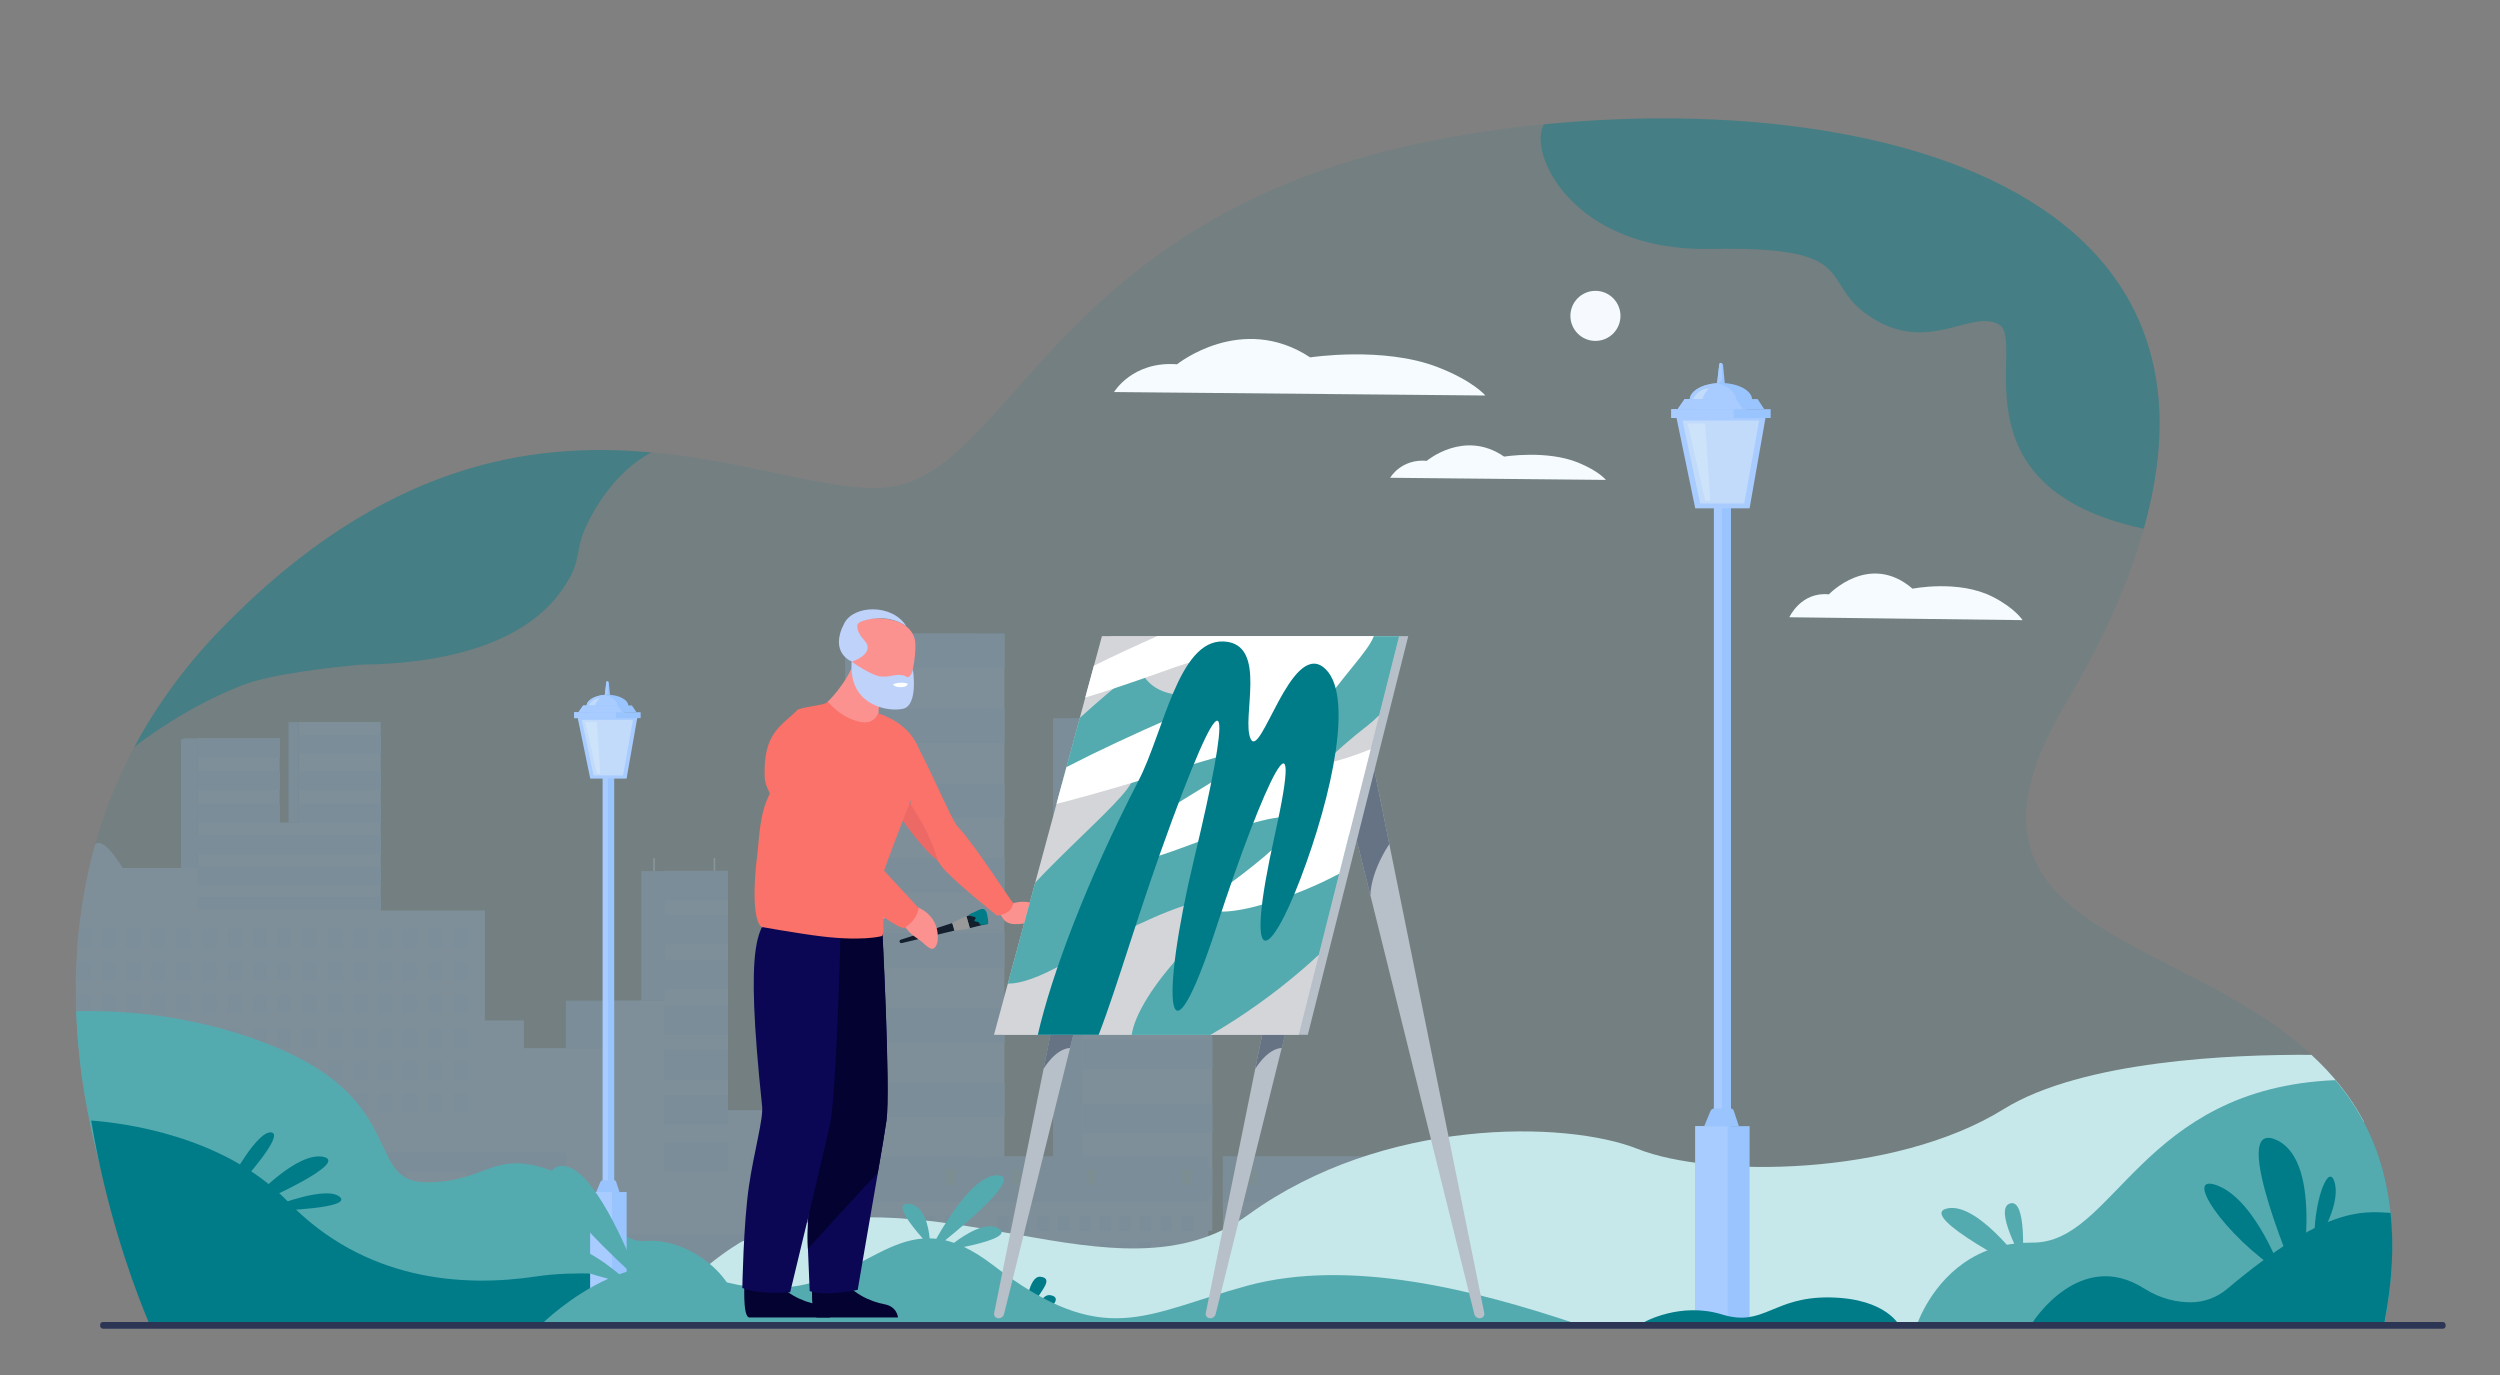 <?xml version="1.0" encoding="UTF-8"?><svg id="Layer_1" xmlns="http://www.w3.org/2000/svg" viewBox="0 0 303.6 167.03"><rect x="0" y="0" width="303.6" height="167.03" fill="#808080" stroke="none"/><defs><style>.cls-1{fill:#131f2d;}.cls-1,.cls-2,.cls-3,.cls-4,.cls-5,.cls-6,.cls-7,.cls-8,.cls-9,.cls-10,.cls-11,.cls-12,.cls-13,.cls-14,.cls-15,.cls-16,.cls-17,.cls-18,.cls-19,.cls-20,.cls-21,.cls-22,.cls-23,.cls-24,.cls-25,.cls-26,.cls-27{stroke-width:0px;}.cls-2{fill:#d4d5d9;}.cls-3{fill:#f6faff;}.cls-4{fill:#0b0754;}.cls-5{fill:#cde3fa;}.cls-6{fill:#d8e9fa;}.cls-7{fill:#fa7269;}.cls-8{fill:#f6fbff;}.cls-9,.cls-18,.cls-19{fill:#007d8a;}.cls-9,.cls-28{opacity:.4;}.cls-10{fill:#2d3554;}.cls-11{fill:#a8ccff;}.cls-12{fill:#007c89;}.cls-13{fill:#c2dbfb;}.cls-14{fill:#999;}.cls-15{fill:#c7e8ea;}.cls-16{fill:#99c4fd;}.cls-17{fill:#667385;}.cls-19{opacity:.1;}.cls-20{fill:#54abaf;}.cls-29{opacity:.2;}.cls-21{fill:#fc9290;}.cls-22{fill:#bed2fa;}.cls-30{opacity:.8;}.cls-23{fill:#a6c9e2;}.cls-24{fill:#fff;}.cls-25{fill:#ed6966;}.cls-26{fill:#030231;}.cls-27{fill:#b7bfc8;}</style></defs><path class="cls-19" d="M289.54,161.03s0,.02,0,.03h-1.72s-81.51-.27-81.51-.27l-116.41-.38-9.27-.03-15.94-.05-45.32-.15s-.02-.04-.07-.12c0,0,0-.01,0-.02-.01-.02-.03-.05-.05-.09,0,0,0,0,0-.01-.69-1.27-4.04-7.66-6.68-16.89-.1-.33-.19-.67-.28-1.01-.6-2.17-1.15-4.49-1.61-6.93-.14-.74-.28-1.49-.4-2.26-.09-.55-.18-1.1-.26-1.66-.11-.74-.2-1.5-.29-2.26-.07-.57-.13-1.15-.18-1.73-.07-.74-.13-1.5-.18-2.26-.05-.71-.08-1.42-.11-2.15-.09-2.5-.06-5.06.13-7.67.05-.75.12-1.5.2-2.26.17-1.57.39-3.15.68-4.73.34-1.85.76-3.72,1.29-5.59.15-.55.32-1.09.49-1.64.13-.42.26-.84.4-1.25.84-2.5,1.87-5,3.1-7.48h0c.24-.5.49-.99.76-1.48,1.05-1.98,2.24-3.94,3.58-5.88.14-.2.28-.4.42-.6,1.92-2.72,4.14-5.4,6.69-8.01,19.44-19.93,37.38-22.64,52.09-21.28,11.74,1.08,21.43,4.75,28.2,4.3,4.56-.3,8.19-3.31,12.25-7.64,2.91-3.1,6.03-6.87,9.87-10.82,8.74-8.97,21.18-18.79,43.17-23.4,4.73-.99,9.76-1.76,14.93-2.28,4.68-.46,9.48-.71,14.28-.72,23.09-.03,46.12,5.62,55.76,20.45,2.14,3.29,3.62,7.04,4.3,11.28.54,3.36.56,7.04,0,11.04-.31,2.25-.81,4.6-1.5,7.06-.18.63-.37,1.27-.57,1.92-1.85,5.87-4.79,12.33-8.99,19.42-.88,1.49-1.63,2.9-2.25,4.24-8.84,18.94,7.43,22.93,22.22,31.32,3.52,2,6.96,4.24,9.95,7,1.04.96,2.02,1.97,2.94,3.06,1.28,1.52,2.42,3.17,3.4,5,3.23,6.06,4.56,13.99,2.51,24.86Z"/><g class="cls-29"><rect class="cls-16" x="102.64" y="76.96" width="15.79" height="72.52"/><rect class="cls-11" x="106.19" y="76.96" width="15.79" height="72.52"/><rect class="cls-16" x="106.19" y="76.94" width="15.79" height="4.19" transform="translate(228.17 158.07) rotate(180)"/><rect class="cls-16" x="106.19" y="86.03" width="15.79" height="4.19" transform="translate(228.17 176.25) rotate(180)"/><rect class="cls-16" x="106.19" y="95.12" width="15.79" height="4.19" transform="translate(228.17 194.42) rotate(180)"/><rect class="cls-16" x="106.19" y="104.2" width="15.79" height="4.19" transform="translate(228.17 212.6) rotate(180)"/><rect class="cls-16" x="106.19" y="113.29" width="15.79" height="4.19" transform="translate(228.17 230.78) rotate(180)"/><rect class="cls-16" x="106.19" y="122.38" width="15.79" height="4.19" transform="translate(228.17 248.95) rotate(180)"/><rect class="cls-16" x="106.19" y="131.47" width="15.79" height="4.19" transform="translate(228.17 267.13) rotate(180)"/><rect class="cls-16" x="106.19" y="140.56" width="15.79" height="4.19" transform="translate(228.17 285.31) rotate(180)"/><rect class="cls-16" x="127.88" y="87.22" width="15.79" height="62.26"/><rect class="cls-11" x="131.43" y="87.22" width="15.79" height="62.26"/><rect class="cls-16" x="131.43" y="87.2" width="15.79" height="3.6" transform="translate(278.66 178) rotate(180)"/><rect class="cls-16" x="131.43" y="95.01" width="15.79" height="3.6" transform="translate(278.66 193.61) rotate(180)"/><rect class="cls-16" x="131.43" y="102.81" width="15.79" height="3.6" transform="translate(278.66 209.21) rotate(180)"/><rect class="cls-16" x="131.43" y="110.61" width="15.79" height="3.6" transform="translate(278.66 224.82) rotate(180)"/><rect class="cls-16" x="131.43" y="118.41" width="15.79" height="3.6" transform="translate(278.66 240.42) rotate(180)"/><rect class="cls-16" x="131.43" y="126.22" width="15.79" height="3.6" transform="translate(278.66 256.03) rotate(180)"/><rect class="cls-16" x="131.43" y="134.02" width="15.79" height="3.6" transform="translate(278.66 271.63) rotate(180)"/><rect class="cls-16" x="131.43" y="141.82" width="15.79" height="3.6" transform="translate(278.66 287.24) rotate(180)"/><rect class="cls-6" x="94.09" y="147.25" width="6.61" height="9.11" transform="translate(194.8 303.61) rotate(180)"/><path class="cls-11" d="M96.11,134.83v25.28H25.59s-6.29-.06-6.29-.06h-1.17s-.05-.1-.05-.1h1.16s0,0,0-.01c-.69-1.27-4.04-7.66-6.68-16.89-.1-.33-.19-.67-.28-1.01-.6-2.17-1.15-4.49-1.61-6.93-.14-.74-.28-1.49-.4-2.26-.09-.55-.18-1.1-.26-1.66-.11-.74-.2-1.5-.29-2.26-.07-.57-.13-1.15-.18-1.73-.07-.74-.13-1.5-.18-2.26-.05-.71-.08-1.42-.11-2.15-.09-2.5-.06-5.06.13-7.67.05-.75.12-1.5.2-2.26.17-1.57.39-3.15.68-4.73.34-1.85.76-3.72,1.29-5.59,1.05-1.08,3.35,2.87,3.35,2.87h9.06v-15.76h10v10.23h2.28v-12.21h10v22.9h12.65v13.35h4.73v3.36h10.86v-5.79h6.23v-15.74h7.7v29.06h7.7Z"/><rect class="cls-16" x="36.25" y="89.24" width="10.01" height="2.33" transform="translate(82.51 180.81) rotate(180)"/><rect class="cls-16" x="36.25" y="93.62" width="10.01" height="2.33" transform="translate(82.51 189.57) rotate(180)"/><rect class="cls-16" x="36.25" y="97.56" width="10.01" height="2.33" transform="translate(82.51 197.46) rotate(180)"/><rect class="cls-16" x="23.97" y="97.56" width="10.01" height="2.33" transform="translate(57.96 197.46) rotate(180)"/><rect class="cls-16" x="23.97" y="93.62" width="10.01" height="2.33" transform="translate(57.96 189.57) rotate(180)"/><rect class="cls-16" x="23.97" y="89.68" width="10.01" height="2.33" transform="translate(57.96 181.7) rotate(180)"/><rect class="cls-16" x="23.97" y="101.39" width="22.29" height="2.33" transform="translate(70.23 205.11) rotate(180)"/><rect class="cls-16" x="23.97" y="105.21" width="22.29" height="2.33" transform="translate(70.23 212.75) rotate(180)"/><rect class="cls-16" x="80.64" y="105.78" width="7.77" height="3.6" transform="translate(169.05 215.15) rotate(180)"/><rect class="cls-16" x="80.64" y="111.13" width="7.77" height="3.6" transform="translate(169.05 225.86) rotate(180)"/><rect class="cls-16" x="80.64" y="116.49" width="7.77" height="3.6" transform="translate(169.05 236.58) rotate(180)"/><rect class="cls-16" x="80.64" y="122.1" width="7.77" height="3.6" transform="translate(169.05 247.8) rotate(180)"/><rect class="cls-16" x="80.64" y="127.54" width="7.77" height="3.6" transform="translate(169.05 258.68) rotate(180)"/><rect class="cls-16" x="80.64" y="132.98" width="7.77" height="3.6" transform="translate(169.05 269.56) rotate(180)"/><rect class="cls-16" x="80.64" y="138.67" width="7.77" height="3.6" transform="translate(169.05 280.95) rotate(180)"/><rect class="cls-16" x="23.97" y="108.95" width="22.29" height="1.48" transform="translate(70.23 219.38) rotate(180)"/><rect class="cls-16" x="77.89" y="105.78" width="2.86" height="15.74"/><rect class="cls-16" x="68.72" y="121.51" width="5.76" height="5.79"/><path class="cls-16" d="M23.97,89.68v11.7s0,2.33,0,2.33v1.71h-1.99v-15.56c.09-.06.18-.12.27-.19h1.72Z"/><rect class="cls-16" x="35.03" y="87.69" width="1.22" height="12.2"/><g class="cls-30"><rect class="cls-16" x="55.14" y="112.89" width="1.7" height="2.26" transform="translate(111.97 228.03) rotate(180)"/><rect class="cls-16" x="51.97" y="112.89" width="1.7" height="2.26" transform="translate(105.63 228.03) rotate(180)"/><rect class="cls-16" x="48.87" y="112.89" width="1.7" height="2.26" transform="translate(99.44 228.03) rotate(180)"/><rect class="cls-16" x="45.93" y="112.89" width="1.7" height="2.26" transform="translate(93.56 228.03) rotate(180)"/><rect class="cls-16" x="42.94" y="112.89" width="1.7" height="2.26" transform="translate(87.57 228.03) rotate(180)"/><rect class="cls-16" x="39.91" y="112.89" width="1.7" height="2.26" transform="translate(81.51 228.03) rotate(180)"/><rect class="cls-16" x="36.74" y="112.89" width="1.7" height="2.26" transform="translate(75.17 228.03) rotate(180)"/><rect class="cls-16" x="33.64" y="112.89" width="1.7" height="2.26" transform="translate(68.97 228.03) rotate(180)"/><rect class="cls-16" x="30.7" y="112.89" width="1.7" height="2.26" transform="translate(63.09 228.03) rotate(180)"/><rect class="cls-16" x="27.7" y="112.89" width="1.7" height="2.26" transform="translate(57.1 228.03) rotate(180)"/><rect class="cls-16" x="24.58" y="112.89" width="1.7" height="2.26" transform="translate(50.86 228.03) rotate(180)"/><rect class="cls-16" x="21.41" y="112.89" width="1.7" height="2.26" transform="translate(44.52 228.03) rotate(180)"/><rect class="cls-16" x="18.31" y="112.89" width="1.7" height="2.26" transform="translate(38.32 228.03) rotate(180)"/><rect class="cls-16" x="15.37" y="112.89" width="1.7" height="2.26" transform="translate(32.44 228.03) rotate(180)"/><rect class="cls-16" x="12.38" y="112.89" width="1.7" height="2.26" transform="translate(26.45 228.03) rotate(180)"/><path class="cls-16" d="M11.04,112.89v2.26h-1.67c.05-.75.12-1.5.2-2.26h1.46Z"/><rect class="cls-16" x="55.14" y="116.87" width="1.7" height="2.26" transform="translate(111.97 236) rotate(180)"/><rect class="cls-16" x="51.97" y="116.87" width="1.7" height="2.26" transform="translate(105.63 236) rotate(180)"/><rect class="cls-16" x="48.87" y="116.87" width="1.7" height="2.26" transform="translate(99.44 236) rotate(180)"/><rect class="cls-16" x="45.93" y="116.87" width="1.7" height="2.26" transform="translate(93.56 236) rotate(180)"/><rect class="cls-16" x="42.94" y="116.87" width="1.7" height="2.26" transform="translate(87.57 236) rotate(180)"/><rect class="cls-16" x="39.91" y="116.87" width="1.7" height="2.26" transform="translate(81.51 236) rotate(180)"/><rect class="cls-16" x="36.74" y="116.87" width="1.7" height="2.26" transform="translate(75.17 236) rotate(180)"/><rect class="cls-16" x="33.64" y="116.87" width="1.7" height="2.26" transform="translate(68.97 236) rotate(180)"/><rect class="cls-16" x="30.7" y="116.87" width="1.7" height="2.26" transform="translate(63.09 236) rotate(180)"/><rect class="cls-16" x="27.7" y="116.87" width="1.7" height="2.26" transform="translate(57.1 236) rotate(180)"/><rect class="cls-16" x="24.58" y="116.87" width="1.7" height="2.26" transform="translate(50.86 236) rotate(180)"/><rect class="cls-16" x="21.41" y="116.87" width="1.7" height="2.26" transform="translate(44.52 236) rotate(180)"/><rect class="cls-16" x="18.31" y="116.87" width="1.7" height="2.26" transform="translate(38.32 236) rotate(180)"/><rect class="cls-16" x="15.37" y="116.87" width="1.7" height="2.26" transform="translate(32.44 236) rotate(180)"/><rect class="cls-16" x="12.38" y="116.87" width="1.7" height="2.26" transform="translate(26.45 236) rotate(180)"/><rect class="cls-16" x="9.35" y="116.87" width="1.7" height="2.26" transform="translate(20.39 236) rotate(180)"/><rect class="cls-16" x="55.14" y="120.79" width="1.7" height="2.26" transform="translate(111.97 243.84) rotate(180)"/><rect class="cls-16" x="51.97" y="120.79" width="1.7" height="2.26" transform="translate(105.63 243.84) rotate(180)"/><rect class="cls-16" x="48.87" y="120.79" width="1.7" height="2.26" transform="translate(99.44 243.84) rotate(180)"/><rect class="cls-16" x="45.93" y="120.79" width="1.7" height="2.26" transform="translate(93.56 243.84) rotate(180)"/><rect class="cls-16" x="42.94" y="120.79" width="1.7" height="2.26" transform="translate(87.57 243.84) rotate(180)"/><rect class="cls-16" x="39.91" y="120.79" width="1.7" height="2.26" transform="translate(81.51 243.84) rotate(180)"/><rect class="cls-16" x="36.74" y="120.79" width="1.7" height="2.26" transform="translate(75.17 243.84) rotate(180)"/><rect class="cls-16" x="33.64" y="120.79" width="1.7" height="2.26" transform="translate(68.97 243.84) rotate(180)"/><rect class="cls-16" x="30.7" y="120.79" width="1.7" height="2.26" transform="translate(63.09 243.84) rotate(180)"/><rect class="cls-16" x="27.7" y="120.79" width="1.7" height="2.26" transform="translate(57.1 243.84) rotate(180)"/><rect class="cls-16" x="24.58" y="120.79" width="1.7" height="2.26" transform="translate(50.86 243.84) rotate(180)"/><rect class="cls-16" x="21.41" y="120.79" width="1.7" height="2.26" transform="translate(44.52 243.84) rotate(180)"/><rect class="cls-16" x="18.31" y="120.79" width="1.7" height="2.26" transform="translate(38.32 243.84) rotate(180)"/><rect class="cls-16" x="15.37" y="120.79" width="1.7" height="2.26" transform="translate(32.44 243.84) rotate(180)"/><rect class="cls-16" x="12.38" y="120.79" width="1.7" height="2.26" transform="translate(26.45 243.84) rotate(180)"/><rect class="cls-16" x="9.35" y="120.79" width="1.7" height="2.26" transform="translate(20.39 243.84) rotate(180)"/><rect class="cls-16" x="55.14" y="124.96" width="1.7" height="2.26" transform="translate(111.97 252.17) rotate(180)"/><rect class="cls-16" x="51.97" y="124.96" width="1.7" height="2.26" transform="translate(105.63 252.17) rotate(180)"/><rect class="cls-16" x="48.87" y="124.96" width="1.7" height="2.26" transform="translate(99.44 252.17) rotate(180)"/><rect class="cls-16" x="45.93" y="124.96" width="1.7" height="2.26" transform="translate(93.56 252.17) rotate(180)"/><rect class="cls-16" x="42.94" y="124.96" width="1.7" height="2.26" transform="translate(87.57 252.17) rotate(180)"/><rect class="cls-16" x="39.91" y="124.96" width="1.7" height="2.26" transform="translate(81.51 252.17) rotate(180)"/><rect class="cls-16" x="36.74" y="124.96" width="1.7" height="2.26" transform="translate(75.17 252.17) rotate(180)"/><rect class="cls-16" x="33.64" y="124.96" width="1.7" height="2.26" transform="translate(68.97 252.17) rotate(180)"/><rect class="cls-16" x="30.7" y="124.96" width="1.7" height="2.26" transform="translate(63.09 252.17) rotate(180)"/><rect class="cls-16" x="27.7" y="124.96" width="1.7" height="2.26" transform="translate(57.1 252.17) rotate(180)"/><rect class="cls-16" x="24.58" y="124.96" width="1.7" height="2.26" transform="translate(50.86 252.17) rotate(180)"/><rect class="cls-16" x="21.41" y="124.96" width="1.7" height="2.26" transform="translate(44.52 252.17) rotate(180)"/><rect class="cls-16" x="18.31" y="124.96" width="1.7" height="2.26" transform="translate(38.32 252.17) rotate(180)"/><rect class="cls-16" x="15.37" y="124.96" width="1.7" height="2.26" transform="translate(32.44 252.17) rotate(180)"/><rect class="cls-16" x="12.38" y="124.96" width="1.7" height="2.26" transform="translate(26.45 252.17) rotate(180)"/><path class="cls-16" d="M11.04,124.96v2.26h-1.51c-.07-.74-.13-1.5-.18-2.26h1.69Z"/><rect class="cls-16" x="55.14" y="128.94" width="1.7" height="2.26" transform="translate(111.97 260.13) rotate(180)"/><rect class="cls-16" x="51.97" y="128.94" width="1.7" height="2.26" transform="translate(105.63 260.13) rotate(180)"/><rect class="cls-16" x="48.87" y="128.94" width="1.7" height="2.26" transform="translate(99.44 260.13) rotate(180)"/><rect class="cls-16" x="45.93" y="128.94" width="1.7" height="2.26" transform="translate(93.56 260.13) rotate(180)"/><rect class="cls-16" x="42.94" y="128.94" width="1.7" height="2.26" transform="translate(87.57 260.13) rotate(180)"/><rect class="cls-16" x="39.91" y="128.94" width="1.7" height="2.26" transform="translate(81.51 260.13) rotate(180)"/><rect class="cls-16" x="36.74" y="128.94" width="1.7" height="2.26" transform="translate(75.17 260.13) rotate(180)"/><rect class="cls-16" x="33.64" y="128.94" width="1.7" height="2.26" transform="translate(68.97 260.13) rotate(180)"/><rect class="cls-16" x="30.7" y="128.94" width="1.7" height="2.26" transform="translate(63.09 260.13) rotate(180)"/><rect class="cls-16" x="27.7" y="128.94" width="1.7" height="2.26" transform="translate(57.1 260.13) rotate(180)"/><rect class="cls-16" x="24.58" y="128.94" width="1.7" height="2.26" transform="translate(50.86 260.13) rotate(180)"/><rect class="cls-16" x="21.41" y="128.94" width="1.7" height="2.26" transform="translate(44.52 260.13) rotate(180)"/><rect class="cls-16" x="18.31" y="128.94" width="1.7" height="2.26" transform="translate(38.32 260.13) rotate(180)"/><rect class="cls-16" x="15.37" y="128.94" width="1.7" height="2.26" transform="translate(32.44 260.13) rotate(180)"/><rect class="cls-16" x="12.38" y="128.94" width="1.7" height="2.26" transform="translate(26.45 260.13) rotate(180)"/><path class="cls-16" d="M11.04,128.94v2.26h-1.04c-.11-.74-.2-1.5-.29-2.26h1.33Z"/><rect class="cls-16" x="55.14" y="132.86" width="1.7" height="2.26" transform="translate(111.97 267.98) rotate(180)"/><rect class="cls-16" x="51.97" y="132.86" width="1.7" height="2.26" transform="translate(105.63 267.98) rotate(180)"/><rect class="cls-16" x="48.87" y="132.86" width="1.7" height="2.26" transform="translate(99.44 267.98) rotate(180)"/><rect class="cls-16" x="45.93" y="132.86" width="1.7" height="2.26" transform="translate(93.56 267.98) rotate(180)"/><rect class="cls-16" x="42.94" y="132.86" width="1.7" height="2.26" transform="translate(87.57 267.98) rotate(180)"/><rect class="cls-16" x="39.91" y="132.86" width="1.7" height="2.26" transform="translate(81.51 267.98) rotate(180)"/><rect class="cls-16" x="36.74" y="132.86" width="1.7" height="2.26" transform="translate(75.17 267.98) rotate(180)"/><rect class="cls-16" x="33.64" y="132.86" width="1.7" height="2.26" transform="translate(68.97 267.98) rotate(180)"/><rect class="cls-16" x="30.7" y="132.86" width="1.7" height="2.26" transform="translate(63.09 267.98) rotate(180)"/><rect class="cls-16" x="27.7" y="132.86" width="1.7" height="2.26" transform="translate(57.1 267.98) rotate(180)"/><rect class="cls-16" x="24.58" y="132.86" width="1.7" height="2.26" transform="translate(50.86 267.98) rotate(180)"/><rect class="cls-16" x="21.41" y="132.86" width="1.7" height="2.26" transform="translate(44.52 267.98) rotate(180)"/><rect class="cls-16" x="18.31" y="132.86" width="1.7" height="2.26" transform="translate(38.32 267.98) rotate(180)"/><rect class="cls-16" x="15.37" y="132.86" width="1.7" height="2.26" transform="translate(32.44 267.98) rotate(180)"/><rect class="cls-16" x="12.38" y="132.86" width="1.7" height="2.26" transform="translate(26.45 267.98) rotate(180)"/><path class="cls-16" d="M11.04,132.86v2.26h-.38c-.14-.74-.28-1.49-.4-2.26h.78Z"/></g><rect class="cls-16" x="29.43" y="139.93" width="39.29" height="20.02" transform="translate(98.15 299.88) rotate(180)"/><rect class="cls-16" x="59.22" y="149.94" width="39.29" height="10.01" transform="translate(157.74 309.89) rotate(180)"/><path class="cls-16" d="M26.28,143.05v16.9h-7.04s0,0,0-.01c-.69-1.27-4.04-7.66-6.68-16.89h13.72Z"/><rect class="cls-11" x="58.78" y="142.27" width="7.32" height="3.71" transform="translate(124.87 288.25) rotate(180)"/><rect class="cls-11" x="49.38" y="142.27" width="7.32" height="3.71" transform="translate(106.08 288.25) rotate(180)"/><rect class="cls-11" x="40.16" y="142.27" width="7.32" height="3.71" transform="translate(87.64 288.25) rotate(180)"/><rect class="cls-11" x="31.12" y="142.27" width="7.32" height="3.71" transform="translate(69.56 288.25) rotate(180)"/><rect class="cls-23" x="26.06" y="139.93" width="3.77" height="20.19" transform="translate(55.9 300.05) rotate(180)"/><rect class="cls-6" x="86.66" y="104.21" width=".2" height="1.57" transform="translate(173.52 209.98) rotate(180)"/><rect class="cls-6" x="79.32" y="104.21" width=".2" height="1.57" transform="translate(158.85 209.98) rotate(180)"/><rect class="cls-11" x="91.08" y="142.65" width="26.98" height="17.13" transform="translate(209.14 302.44) rotate(180)"/><rect class="cls-16" x="91.08" y="140.41" width="26.98" height="5.57" transform="translate(209.14 286.39) rotate(180)"/><rect class="cls-16" x="114.84" y="147.63" width="1.39" height="1.84" transform="translate(231.06 297.11) rotate(180)"/><rect class="cls-16" x="112.25" y="147.63" width="1.39" height="1.84" transform="translate(225.88 297.11) rotate(180)"/><rect class="cls-16" x="109.71" y="147.63" width="1.39" height="1.84" transform="translate(220.81 297.11) rotate(180)"/><rect class="cls-16" x="107.31" y="147.63" width="1.39" height="1.84" transform="translate(216.01 297.11) rotate(180)"/><rect class="cls-16" x="104.86" y="147.63" width="1.39" height="1.84" transform="translate(211.11 297.11) rotate(180)"/><rect class="cls-16" x="102.39" y="147.63" width="1.39" height="1.84" transform="translate(206.16 297.11) rotate(180)"/><rect class="cls-16" x="99.8" y="147.63" width="1.39" height="1.84" transform="translate(200.98 297.11) rotate(180)"/><rect class="cls-16" x="97.26" y="147.63" width="1.39" height="1.84" transform="translate(195.91 297.11) rotate(180)"/><rect class="cls-16" x="94.86" y="147.63" width="1.39" height="1.84" transform="translate(191.11 297.11) rotate(180)"/><rect class="cls-16" x="92.41" y="147.63" width="1.39" height="1.84" transform="translate(186.21 297.11) rotate(180)"/><rect class="cls-16" x="114.84" y="150.89" width="1.39" height="1.84" transform="translate(231.06 303.62) rotate(180)"/><rect class="cls-16" x="112.25" y="150.89" width="1.39" height="1.84" transform="translate(225.88 303.62) rotate(180)"/><rect class="cls-16" x="109.71" y="150.89" width="1.39" height="1.84" transform="translate(220.81 303.62) rotate(180)"/><rect class="cls-16" x="107.31" y="150.89" width="1.39" height="1.84" transform="translate(216.01 303.62) rotate(180)"/><rect class="cls-16" x="104.86" y="150.89" width="1.39" height="1.84" transform="translate(211.11 303.62) rotate(180)"/><rect class="cls-16" x="102.39" y="150.89" width="1.39" height="1.84" transform="translate(206.16 303.62) rotate(180)"/><rect class="cls-16" x="99.8" y="150.89" width="1.39" height="1.84" transform="translate(200.98 303.62) rotate(180)"/><rect class="cls-16" x="97.26" y="150.89" width="1.39" height="1.84" transform="translate(195.91 303.62) rotate(180)"/><rect class="cls-16" x="94.86" y="150.89" width="1.39" height="1.84" transform="translate(191.11 303.62) rotate(180)"/><rect class="cls-16" x="92.41" y="150.89" width="1.39" height="1.84" transform="translate(186.21 303.62) rotate(180)"/><rect class="cls-16" x="114.84" y="154.09" width="1.39" height="1.84" transform="translate(231.06 310.03) rotate(180)"/><rect class="cls-16" x="112.25" y="154.09" width="1.39" height="1.84" transform="translate(225.88 310.03) rotate(180)"/><rect class="cls-16" x="109.71" y="154.09" width="1.39" height="1.84" transform="translate(220.81 310.03) rotate(180)"/><rect class="cls-16" x="107.31" y="154.09" width="1.39" height="1.84" transform="translate(216.01 310.03) rotate(180)"/><rect class="cls-16" x="104.86" y="154.09" width="1.39" height="1.84" transform="translate(211.11 310.03) rotate(180)"/><rect class="cls-16" x="102.39" y="154.09" width="1.39" height="1.84" transform="translate(206.16 310.03) rotate(180)"/><rect class="cls-16" x="99.8" y="154.09" width="1.39" height="1.84" transform="translate(200.98 310.03) rotate(180)"/><rect class="cls-16" x="97.26" y="154.09" width="1.39" height="1.84" transform="translate(195.91 310.03) rotate(180)"/><rect class="cls-16" x="94.86" y="154.09" width="1.39" height="1.84" transform="translate(191.11 310.03) rotate(180)"/><rect class="cls-16" x="92.41" y="154.09" width="1.39" height="1.84" transform="translate(186.21 310.03) rotate(180)"/><rect class="cls-23" x="114.84" y="141.98" width="1.16" height="1.9" transform="translate(230.84 285.86) rotate(180)"/><rect class="cls-23" x="103.28" y="141.98" width="1.16" height="1.9" transform="translate(207.72 285.86) rotate(180)"/><rect class="cls-23" x="94.08" y="141.98" width="1.16" height="1.9" transform="translate(189.33 285.86) rotate(180)"/><rect class="cls-11" x="119.75" y="142.65" width="26.98" height="17.13" transform="translate(266.49 302.44) rotate(180)"/><rect class="cls-16" x="119.75" y="140.41" width="26.98" height="5.57" transform="translate(266.49 286.39) rotate(180)"/><rect class="cls-16" x="143.51" y="147.63" width="1.39" height="1.84" transform="translate(288.41 297.11) rotate(180)"/><rect class="cls-16" x="140.92" y="147.63" width="1.39" height="1.84" transform="translate(283.23 297.11) rotate(180)"/><rect class="cls-16" x="138.39" y="147.63" width="1.39" height="1.84" transform="translate(278.16 297.11) rotate(180)"/><rect class="cls-16" x="135.99" y="147.63" width="1.39" height="1.84" transform="translate(273.36 297.11) rotate(180)"/><rect class="cls-16" x="133.54" y="147.63" width="1.39" height="1.84" transform="translate(268.46 297.11) rotate(180)"/><rect class="cls-16" x="131.06" y="147.63" width="1.39" height="1.84" transform="translate(263.51 297.11) rotate(180)"/><rect class="cls-16" x="128.47" y="147.63" width="1.39" height="1.84" transform="translate(258.33 297.11) rotate(180)"/><rect class="cls-16" x="125.94" y="147.63" width="1.39" height="1.84" transform="translate(253.26 297.11) rotate(180)"/><rect class="cls-16" x="123.54" y="147.63" width="1.39" height="1.84" transform="translate(248.46 297.11) rotate(180)"/><rect class="cls-16" x="121.09" y="147.63" width="1.39" height="1.84" transform="translate(243.56 297.11) rotate(180)"/><rect class="cls-16" x="143.51" y="150.89" width="1.39" height="1.84" transform="translate(288.41 303.62) rotate(180)"/><rect class="cls-16" x="140.92" y="150.89" width="1.39" height="1.84" transform="translate(283.23 303.62) rotate(180)"/><rect class="cls-16" x="138.39" y="150.89" width="1.39" height="1.84" transform="translate(278.16 303.62) rotate(180)"/><rect class="cls-16" x="135.99" y="150.89" width="1.39" height="1.84" transform="translate(273.36 303.62) rotate(180)"/><rect class="cls-16" x="133.54" y="150.89" width="1.39" height="1.84" transform="translate(268.46 303.62) rotate(180)"/><rect class="cls-16" x="131.06" y="150.89" width="1.39" height="1.84" transform="translate(263.51 303.62) rotate(180)"/><rect class="cls-16" x="128.47" y="150.89" width="1.39" height="1.84" transform="translate(258.33 303.62) rotate(180)"/><rect class="cls-16" x="125.94" y="150.89" width="1.39" height="1.84" transform="translate(253.26 303.62) rotate(180)"/><rect class="cls-16" x="123.54" y="150.89" width="1.39" height="1.84" transform="translate(248.46 303.62) rotate(180)"/><rect class="cls-16" x="121.09" y="150.89" width="1.39" height="1.84" transform="translate(243.56 303.62) rotate(180)"/><rect class="cls-16" x="143.51" y="154.09" width="1.39" height="1.84" transform="translate(288.41 310.03) rotate(180)"/><rect class="cls-16" x="140.92" y="154.09" width="1.39" height="1.84" transform="translate(283.23 310.03) rotate(180)"/><rect class="cls-16" x="138.39" y="154.09" width="1.39" height="1.84" transform="translate(278.16 310.03) rotate(180)"/><rect class="cls-16" x="135.99" y="154.09" width="1.39" height="1.84" transform="translate(273.36 310.03) rotate(180)"/><rect class="cls-16" x="133.54" y="154.09" width="1.39" height="1.84" transform="translate(268.46 310.03) rotate(180)"/><rect class="cls-16" x="131.06" y="154.09" width="1.39" height="1.84" transform="translate(263.51 310.03) rotate(180)"/><rect class="cls-16" x="128.47" y="154.09" width="1.39" height="1.84" transform="translate(258.33 310.03) rotate(180)"/><rect class="cls-16" x="125.94" y="154.09" width="1.39" height="1.84" transform="translate(253.26 310.03) rotate(180)"/><rect class="cls-16" x="123.54" y="154.09" width="1.39" height="1.84" transform="translate(248.46 310.03) rotate(180)"/><rect class="cls-16" x="121.09" y="154.09" width="1.39" height="1.84" transform="translate(243.56 310.03) rotate(180)"/><rect class="cls-23" x="143.51" y="141.98" width="1.16" height="1.9" transform="translate(288.19 285.86) rotate(180)"/><rect class="cls-23" x="131.95" y="141.98" width="1.16" height="1.9" transform="translate(265.07 285.86) rotate(180)"/><rect class="cls-23" x="122.76" y="141.98" width="1.16" height="1.9" transform="translate(246.68 285.86) rotate(180)"/><rect class="cls-11" x="148.49" y="142.65" width="26.98" height="17.13" transform="translate(323.97 302.44) rotate(180)"/><rect class="cls-16" x="148.49" y="140.41" width="26.98" height="5.57" transform="translate(323.97 286.39) rotate(180)"/><rect class="cls-16" x="172.25" y="147.63" width="1.39" height="1.84" transform="translate(345.89 297.11) rotate(180)"/><rect class="cls-16" x="169.66" y="147.63" width="1.39" height="1.84" transform="translate(340.7 297.11) rotate(180)"/><rect class="cls-16" x="167.13" y="147.63" width="1.39" height="1.84" transform="translate(335.64 297.11) rotate(180)"/><rect class="cls-16" x="164.72" y="147.63" width="1.39" height="1.84" transform="translate(330.83 297.11) rotate(180)"/><rect class="cls-16" x="162.28" y="147.63" width="1.39" height="1.84" transform="translate(325.94 297.11) rotate(180)"/><rect class="cls-16" x="159.8" y="147.63" width="1.39" height="1.84" transform="translate(320.99 297.11) rotate(180)"/><rect class="cls-16" x="157.21" y="147.63" width="1.39" height="1.84" transform="translate(315.8 297.11) rotate(180)"/><rect class="cls-16" x="154.68" y="147.63" width="1.39" height="1.84" transform="translate(310.74 297.11) rotate(180)"/><rect class="cls-16" x="152.27" y="147.63" width="1.39" height="1.84" transform="translate(305.93 297.11) rotate(180)"/><rect class="cls-16" x="149.83" y="147.63" width="1.39" height="1.84" transform="translate(301.04 297.11) rotate(180)"/><rect class="cls-16" x="172.25" y="150.89" width="1.39" height="1.84" transform="translate(345.89 303.62) rotate(180)"/><rect class="cls-16" x="169.66" y="150.89" width="1.39" height="1.84" transform="translate(340.7 303.62) rotate(180)"/><rect class="cls-16" x="167.13" y="150.89" width="1.39" height="1.84" transform="translate(335.64 303.62) rotate(180)"/><rect class="cls-16" x="164.72" y="150.89" width="1.39" height="1.84" transform="translate(330.83 303.62) rotate(180)"/><rect class="cls-16" x="162.28" y="150.89" width="1.39" height="1.84" transform="translate(325.94 303.62) rotate(180)"/><rect class="cls-16" x="159.8" y="150.89" width="1.39" height="1.84" transform="translate(320.99 303.62) rotate(180)"/><rect class="cls-16" x="157.21" y="150.89" width="1.39" height="1.84" transform="translate(315.8 303.62) rotate(180)"/><rect class="cls-16" x="154.68" y="150.89" width="1.39" height="1.84" transform="translate(310.74 303.62) rotate(180)"/><rect class="cls-16" x="152.27" y="150.89" width="1.39" height="1.84" transform="translate(305.93 303.62) rotate(180)"/><rect class="cls-16" x="149.83" y="150.89" width="1.39" height="1.84" transform="translate(301.04 303.62) rotate(180)"/><rect class="cls-16" x="172.25" y="154.09" width="1.39" height="1.84" transform="translate(345.89 310.03) rotate(180)"/><rect class="cls-16" x="169.66" y="154.09" width="1.39" height="1.84" transform="translate(340.7 310.03) rotate(180)"/><rect class="cls-16" x="167.13" y="154.09" width="1.39" height="1.84" transform="translate(335.64 310.03) rotate(180)"/><rect class="cls-16" x="164.72" y="154.09" width="1.39" height="1.84" transform="translate(330.83 310.03) rotate(180)"/><rect class="cls-16" x="162.28" y="154.09" width="1.39" height="1.84" transform="translate(325.94 310.03) rotate(180)"/><rect class="cls-16" x="159.8" y="154.09" width="1.39" height="1.84" transform="translate(320.99 310.03) rotate(180)"/><rect class="cls-16" x="157.21" y="154.09" width="1.39" height="1.84" transform="translate(315.8 310.03) rotate(180)"/><rect class="cls-16" x="154.68" y="154.09" width="1.39" height="1.84" transform="translate(310.74 310.03) rotate(180)"/><rect class="cls-16" x="152.27" y="154.09" width="1.39" height="1.84" transform="translate(305.93 310.03) rotate(180)"/><rect class="cls-16" x="149.83" y="154.09" width="1.39" height="1.84" transform="translate(301.04 310.03) rotate(180)"/><rect class="cls-23" x="172.25" y="141.98" width="1.16" height="1.9" transform="translate(345.67 285.86) rotate(180)"/><rect class="cls-23" x="160.69" y="141.98" width="1.16" height="1.9" transform="translate(322.55 285.86) rotate(180)"/><rect class="cls-23" x="151.49" y="141.98" width="1.16" height="1.9" transform="translate(304.15 285.86) rotate(180)"/></g><path class="cls-3" d="M190.71,38.36c0-1.68,1.36-3.04,3.04-3.04s3.04,1.36,3.04,3.04-1.36,3.04-3.04,3.04-3.04-1.36-3.04-3.04Z"/><path class="cls-15" d="M287.81,161.05h0s-207.41,0-207.41,0c.07-.23.14-.46.23-.68,2.04-5.36,9.43-9.58,9.43-9.58,23.27-9.65,45.33,8.46,61.6-3.32,16.27-11.77,38.45-11.44,47.23-7.94,8.78,3.5,31.14,3.41,44.42-4.83,9.56-5.93,27.87-6.66,37.39-6.6,2.49,2.29,4.67,4.92,6.34,8.06l.78,24.88Z"/><path class="cls-20" d="M89.9,160.4l-9.27-.03-15.94-.05-45.32-.15s-.03-.05-.08-.14c-.02-.03-.03-.06-.05-.1-.72-1.32-4.28-8.12-6.96-17.9-1.53-5.59-2.78-12.16-3.03-19.23,5.84-.15,14.89.48,24.31,4.4,15.99,6.66,10.76,16.38,18.24,16.38s7.98-4.15,15.46-1.32c7.48,2.82,6.56,8.82,11.24,8.44,4.57-.37,11.11,3.74,11.4,9.69Z"/><path class="cls-12" d="M95.45,160.77H18.14c-.18-.43-.38-.91-.6-1.45-1.81-4.52-4.74-12.87-6.47-23.24,3.84.28,16.12,1.8,23.89,9.84,9.31,9.63,21.2,10.45,30.25,9.08,1.07-.16,2.28-.27,3.59-.32,9.79-.38,25.06,2.21,26.65,6.1Z"/><g class="cls-28"><path class="cls-18" d="M79.09,54.94c-2.23,1.19-3.98,2.94-5.27,4.61-1.64,2.12-2.53,4.11-2.78,4.67-1.1,2.43-.53,3.87-2.17,6.47-4.4,7.4-14.6,9.92-25.21,10.03-3.4.34-10.66,1.09-14.28,2.51,0,0,0,0,0,0-1.94.76-3.75,1.62-5.38,2.5-.06.03-.11.06-.17.09-1.17.64-2.25,1.28-3.21,1.88-1.96,1.24-3.45,2.35-4.31,3.02,1.05-1.98,2.24-3.94,3.58-5.88.14-.2.28-.4.42-.6,1.92-2.72,4.14-5.4,6.69-8.01,19.45-19.94,37.38-22.64,52.09-21.28Z"/></g><path class="cls-16" d="M209.53,47.18h-1.07v-.08s.33-2.86.33-2.86c.01-.09.09-.16.18-.16.01,0,.02,0,.03,0,.06,0,.12.03.16.07.05.05.08.11.09.18l.27,2.85Z"/><path class="cls-11" d="M208.56,46.53h-.04s.27-2.3.27-2.3c.01-.09.09-.16.18-.16.01,0,.02,0,.03,0,.01,0,.02.02.03.03.05.05.08.12.08.19l.02,1.65c0,.32-.25.58-.57.59Z"/><rect class="cls-16" x="208.14" y="59.93" width="2.07" height="91.43"/><rect class="cls-11" x="208.14" y="59.93" width=".96" height="91.43"/><rect class="cls-16" x="205.88" y="136.76" width="6.59" height="24.19"/><rect class="cls-11" x="205.88" y="136.76" width="3.93" height="24.19"/><path class="cls-16" d="M212.78,48.56c0,1.13-1.7,2.05-3.79,2.05-.16,0-.32,0-.47-.02-1.87-.12-3.32-.99-3.32-2.03s1.45-1.9,3.32-2.03c.15-.01.31-.02.47-.02,2.09,0,3.79.92,3.79,2.04Z"/><path class="cls-11" d="M210.82,48.56c0,.91-.95,1.69-2.3,2.03-1.87-.12-3.32-.99-3.32-2.03s1.45-1.9,3.32-2.03c1.35.34,2.3,1.12,2.3,2.03Z"/><polygon class="cls-11" points="212.47 61.73 205.87 61.73 203.55 50.53 214.44 50.53 212.47 61.73"/><rect class="cls-16" x="202.96" y="49.69" width="12.07" height="1.07"/><rect class="cls-11" x="202.96" y="49.69" width="7.58" height="1.07"/><path class="cls-16" d="M206.96,136.76h4.21l-.62-1.87c-.05-.17-.21-.28-.38-.28h-1.97c-.21,0-.41.13-.49.33l-.75,1.82Z"/><polygon class="cls-13" points="204.33 51.08 213.63 51.08 211.81 61.14 206.47 61.14 204.33 51.08"/><path class="cls-13" d="M205.45,48.68s.71-1.55,2.11-1.5c0,0-.89.79-.81,1.5.08.71-1.3,0-1.3,0Z"/><polygon class="cls-16" points="214.25 49.69 203.73 49.69 204.59 48.46 213.44 48.46 214.25 49.69"/><polygon class="cls-11" points="211.66 49.69 203.73 49.69 204.59 48.46 210.85 48.46 211.66 49.69"/><polygon class="cls-5" points="204.95 51.43 207.08 51.43 207.7 60.83 207.08 60.83 204.95 51.43"/><path class="cls-16" d="M74.13,84.82h-.72v-.06s.22-1.92.22-1.92c0-.06.06-.11.12-.11,0,0,.02,0,.02,0,.04,0,.08.02.11.05.03.03.06.07.06.12l.18,1.91Z"/><path class="cls-11" d="M73.48,84.38h-.03s.18-1.54.18-1.54c0-.06.06-.11.12-.11,0,0,.02,0,.02,0,0,0,.01.01.02.02.03.03.05.08.05.13v1.11c.01.21-.16.39-.37.39Z"/><rect class="cls-16" x="73.2" y="93.34" width="1.39" height="61.18"/><rect class="cls-11" x="73.2" y="93.34" width=".64" height="61.18"/><rect class="cls-16" x="71.69" y="144.76" width="4.41" height="16.19"/><rect class="cls-11" x="71.69" y="144.76" width="2.63" height="16.19"/><path class="cls-16" d="M76.31,85.74c0,.76-1.14,1.37-2.54,1.37-.11,0-.21,0-.32-.01-1.25-.08-2.22-.66-2.22-1.36s.97-1.27,2.22-1.36c.1,0,.21-.01.32-.01,1.4,0,2.54.61,2.54,1.37Z"/><path class="cls-11" d="M74.99,85.74c0,.61-.63,1.13-1.54,1.36-1.25-.08-2.22-.66-2.22-1.36s.97-1.27,2.22-1.36c.9.23,1.54.75,1.54,1.36Z"/><polygon class="cls-11" points="76.09 94.55 71.68 94.55 70.13 87.06 77.41 87.06 76.09 94.55"/><rect class="cls-16" x="69.73" y="86.49" width="8.07" height=".72"/><rect class="cls-11" x="69.73" y="86.49" width="5.08" height=".72"/><path class="cls-16" d="M72.41,144.76h2.82l-.41-1.25c-.04-.11-.14-.19-.26-.19h-1.32c-.14,0-.27.09-.33.22l-.5,1.22Z"/><polygon class="cls-13" points="70.65 87.42 76.87 87.42 75.66 94.16 72.08 94.16 70.65 87.42"/><path class="cls-13" d="M71.4,85.82s.47-1.04,1.41-1c0,0-.6.53-.54,1,.05.47-.87,0-.87,0Z"/><polygon class="cls-16" points="77.29 86.49 70.25 86.49 70.82 85.67 76.74 85.67 77.29 86.49"/><polygon class="cls-11" points="75.56 86.49 70.25 86.49 70.82 85.67 75.01 85.67 75.56 86.49"/><polygon class="cls-5" points="71.06 87.66 72.49 87.66 72.9 93.95 72.49 93.95 71.06 87.66"/><path class="cls-20" d="M289.54,161.03l-56.75-.17c.6-1.61,2.94-6.84,8.55-9.01.73-.28,1.52-.51,2.37-.68.29-.06.59-.1.89-.14.35-.05.71-.08,1.08-.1.37-.02.76-.03,1.15-.03,9.99.08,13.09-18.77,36.79-19.73,1.28,1.52,2.43,3.18,3.4,5,3.23,6.06,4.56,13.99,2.51,24.86Z"/><path class="cls-20" d="M246.53,154.68s-6.08-8.79-10.05-7.93,10.05,7.93,10.05,7.93Z"/><path class="cls-20" d="M245.62,153.03s.55-7.49-1.51-6.89c-2.06.6,1.51,6.89,1.51,6.89Z"/><path class="cls-12" d="M279.28,156.23s3.15-15.2-2.89-17.82c-6.04-2.62,2.89,17.82,2.89,17.82Z"/><path class="cls-12" d="M277.09,154.58s-3.06-8.64-7.66-10.55c-4.6-1.9.64,6.04,7.66,10.55Z"/><path class="cls-12" d="M281.09,151.33s3.17-4.63,2.46-7.6-2.76,2.49-2.46,7.6Z"/><path class="cls-12" d="M289.61,160.38c-.01.06-.02.11-.03.17h-42.71s5.72-9.03,13.51-4.08c2.08,1.32,4.1,1.68,5.67,1.68,1.62,0,3.18-.59,4.42-1.63,11.78-9.93,16.34-9.45,19.84-9.23,0,.01,0,.03,0,.04.41,3.8.23,8.12-.71,13.05Z"/><path class="cls-12" d="M230.75,161.12s-1.52-3.44-8.5-3.56c-6.97-.12-8.02,3.65-13.12,2.07-5.1-1.57-9.5.95-9.5.95l31.12.54Z"/><path class="cls-12" d="M127.98,160.54h-4.95c-.27-.23.18-.74.65-.77.2-.02.46.03.76.09.07-.91.46-4.98,1.92-4.81,1.65.18,0,1.79-.47,2.75-.35.71-.71,1.72-.88,2.2.13.03.27.06.41.08.22-.67,1.03-2.93,2.07-2.8,1.21.15.73,1.06-.13,1.6-.63.4-1.41.96-1.78,1.23.31.05.64.09.97.08.85-.02,1.26.23,1.42.36Z"/><path class="cls-8" d="M135.29,47.61s2.25-3.79,7.65-3.37c0,0,7.83-6.32,16.17-.84,0,0,8.87-1.36,15.44,1.17,4.38,1.69,5.83,3.46,5.83,3.46l-45.09-.42Z"/><path class="cls-8" d="M168.83,58.01s1.31-2.31,4.44-2.05c0,0,4.55-3.85,9.39-.51,0,0,5.15-.83,8.97.72,2.54,1.03,3.39,2.11,3.39,2.11l-26.19-.26Z"/><path class="cls-8" d="M217.3,74.95s1.42-3.12,4.8-2.77c0,0,4.91-5.2,10.16-.69,0,0,5.57-1.12,9.7.97,2.75,1.39,3.66,2.85,3.66,2.85l-28.31-.35Z"/><path class="cls-12" d="M30.75,145.61s5.32-5.82,8.53-5.12c3.21.7-7.52,5.42-7.52,5.42l-1-.3Z"/><path class="cls-12" d="M33.43,146.42s6.22-2.47,7.83-1.07c1.61,1.4-7.56,1.67-7.56,1.67l-.27-.6Z"/><path class="cls-12" d="M27.94,143.54c.07-.27,3.34-6.29,5.02-6.02,1.67.27-3.68,6.15-3.68,6.15l-1.34-.13Z"/><path class="cls-9" d="M261.84,57.15c-.31,2.25-.81,4.6-1.5,7.06-.43-.09-.87-.19-1.31-.3-21.89-5.43-12.91-22.64-16.28-24.51-3.37-1.87-8.42,3.55-15.34-.75-6.92-4.3-.75-8.79-19.64-8.42-16.94.34-22.3-11.81-20.26-15.13,4.68-.46,9.48-.71,14.28-.72,23.09-.03,46.12,5.62,55.76,20.45,2.14,3.3,3.62,7.04,4.3,11.28.54,3.36.56,7.04,0,11.04Z"/><path class="cls-20" d="M191.6,160.82c-12.51-4.2-27.68-8.06-40.14-4.68-12.46,3.38-17.25,7.93-30.93-2.55-1.24-.95-2.39-1.66-3.46-2.16,2.42-.5,5.64-1.36,4.21-2.24-1.49-.91-3.99.65-5.43,1.74-.36-.13-.71-.23-1.06-.31,3.3-2.67,9.14-7.72,6.42-7.89-2.68-.17-5.93,4.9-7.51,7.71-.27-.03-.54-.05-.8-.05-.14-1.46-.66-4.04-2.55-4.2-1.94-.16.35,2.68,1.72,4.22-7.37.55-12.35,10.02-27.82,4.05-2.38-.92-4.83-.86-7.14-.3-1.45-3.64-5.77-13.53-9.35-12.5-3.57,1.03,5.27,9.59,8.62,12.69-.4.12-.79.25-1.18.39-2.03-1.69-5.84-4.43-8.01-3.23-2.13,1.18,3.2,2.86,6.67,3.78-4.63,2.08-8.08,5.51-8.08,5.51h125.8Z"/><path class="cls-1" d="M109.25,114.38h0c-.04-.13.04-.23.16-.27l6.24-2.02.26.92-6.37,1.51c-.12.03-.25,0-.28-.14Z"/><path class="cls-1" d="M109.25,114.38h0s.07-.13.19-.17l6.28-1.82.1.32-6.32,1.7c-.12.03-.25-.04-.25-.04Z"/><path class="cls-1" d="M119.89,112.19c.2-.06-.25-1.66-.45-1.61l-2.07.69.4,1.44,2.12-.53Z"/><polygon class="cls-14" points="115.9 113.01 115.64 112.08 117 111.39 117.36 111.27 117.77 112.72 117.42 112.83 115.9 113.01"/><path class="cls-12" d="M118.28,110.79c-.54.2-.98.38-.13.51.85.13-.28.56.4.62.68.07.09.45.83.38.73-.07.66.07.6-.62-.06-.68-.24-1.3-.62-1.3s-.78.29-1.08.4Z"/><path class="cls-21" d="M120.48,86.29c-.08.08-.19.15-.31.2.12-.05.22-.12.31-.2Z"/><path class="cls-21" d="M120.17,86.49s-.09.03-.13.05c.05-.01.09-.03.13-.05Z"/><path class="cls-21" d="M106.49,110.07s-2.09.54-2.38.83c-.29.29-1.11,2.56-.82,2.58,1.5.11,2.29-.7,2.29-.7.91-1,2.26-1.16,2.19-1.89-.07-.73-1.29-.83-1.29-.83Z"/><path class="cls-21" d="M122.57,109.23l.33.51s2.75-1.12,4.58,1.57c0,0,.67,1.16-.32,1.25-.99.09-1.1-.59-2.5-.43-1.39.16-2.31.23-2.87-.61l-.61-.93,1.39-1.37Z"/><path class="cls-7" d="M105.23,87.92s1.65,2.72,3.12,5.23c.59,1.01,1.15,1.98,1.57,2.72.42.76.69,1.29.67,1.36-.28,1.09,2.44,6.34,3.87,8.12.13.16.29.34.48.53,1.82,1.88,6.18,5.34,6.18,5.34,0,0,.88-.17,1.38-.55.41-.32.56-.99.56-.99-.4-.35-4.48-6.86-6.77-9.31-.98-1.05-4.72-10.62-6.36-11.81-1.37-.99-4.69-.64-4.69-.64Z"/><path class="cls-25" d="M108.12,96.66c-.1,1.12,3.46,5.85,5.17,7.36.15.13.34.28.56.45-1.23-5-6.09-10.53-6.09-10.53-.34.38.37,2.65.36,2.73Z"/><path class="cls-26" d="M98.66,155.38s-.3,4.55.56,4.61c.11,0,4.36,0,4.36,0h5.47s-.09-1.34-1.68-1.61c-1.58-.28-4.23-1.39-5.19-3.48-1.01-2.2-3.52.47-3.52.47Z"/><path class="cls-26" d="M90.43,155.38s-.3,4.55.56,4.61c.11,0,4.36,0,4.36,0h5.47s-.09-1.34-1.68-1.61c-1.58-.28-4.23-1.39-5.19-3.48-1.01-2.2-3.52.47-3.52.47Z"/><path class="cls-4" d="M98.4,144.41c-.13,1.92-.41,4.4-.31,6.63.14,3.12.24,5.75.24,5.75,2.06.7,5.83-.15,5.83-.15,0,0,1.34-7.88,2.44-14.17.49-2.82.9-5.26,1.06-6.41.5-3.72-.53-23.51-.53-23.51,0,0-5.56-3.56-7.86-1.73-2.3,1.84-3.71,3.63,0,23.76.28,1.53-.55,5.51-.85,9.82Z"/><path class="cls-26" d="M98.4,144.41c-.13,1.92-.38,5-.29,7.23,1.93-2.05,5.74-6.36,8.48-9.18.49-2.82.9-5.26,1.06-6.41.5-3.72-.53-23.51-.53-23.51,0,0-5.56-3.56-7.86-1.73-2.3,1.84-3.71,3.63,0,23.76.28,1.53-.55,5.51-.85,9.82Z"/><path class="cls-4" d="M102.09,112.96s-.5,19.8-1.28,23.48c-.78,3.67-4.85,20.48-4.85,20.48,0,0-3.82.35-5.81-.51,0,0,.13-7.78.8-12.36.63-4.27,1.77-8.18,1.6-9.72-2.14-20.36-.6-22.04,1.84-23.69,2.43-1.66,7.7,2.33,7.7,2.33Z"/><path class="cls-21" d="M111.4,110.17s2.81.94,2.46,4.17c0,0-.24,1.31-1.06.74-.81-.57-.43-.47-1.6-1.25-1.16-.78-1.93-2.03-1.81-3.02l2.01-.64Z"/><path class="cls-21" d="M108.31,82.24s-1.72,2.18-1.61,4.36l-2.72,5.23-3.52-6.56s2.35-2.15,3.43-5.26l4.42,2.23Z"/><path class="cls-21" d="M108.8,84.27s-5.56-.24-5.37-3.58c.19-3.33-1.11-5.68,3.05-5.61,3.43.06,4.44,1.58,4.64,2.71.21,1.13-.26,6.48-2.33,6.48Z"/><path class="cls-7" d="M92.66,112.6c1.18.21,2.81.49,4.78.79.39.06.8.12,1.23.18,5.97.86,8.44.1,8.44.1,0,0,.17-.11.18-.82.06-3.65-.62-4.79-.47-5.47.34-1.53,5.21-13.86,5.21-13.86,0,0,.42-3.99-3.86-6.25-.44-.23-.93-.45-1.48-.64-.24.5-.85,1.32-2.2,1.04-2-.41-3.33-1.73-3.89-2.39-.11,0-.16-.01-.16-.01-.19.41-3.45.57-3.59,1.02-.5,1.54-.86,3.17-1.93,4.32-1.06,1.14-.43,2.4-1.22,3.52-.66.93.38,1.21-.13,2.11-1.37,2.44-1.36,5.61-1.62,7.7-.63,5.04-.28,8.5.7,8.68Z"/><path class="cls-22" d="M110.86,81.25s.7,4.37-1.18,4.82c-1.88.44-6.7-.46-6.24-5.71,0,0,2.42,1.74,3.64,1.81,1.22.07,2.07-.57,3.15.08,0,0,.41,0,.63-1Z"/><path class="cls-7" d="M96.9,86.16c-1.97,2.01-4.28,2.77-4.03,8.33.11,2.58,6.12,9.73,7.19,10.99s8.3,7.11,9.7,7.23c0,0,.6-.29,1.15-.97.58-.72.65-1.47.65-1.47,0,0-6.92-7.46-7.54-8.19-.89-1.06-4.08-7.26-4.08-7.26,0,0,1.23-7.62-3.04-8.67Z"/><path class="cls-22" d="M104.11,75.91c.12-.33.56-.47.56-.47,3.24-1.09,5.39.6,5.39.6-1.69-2.73-6.35-2.6-7.52-.37-1.92,3.64.92,4.68.92,4.68,0,0,3.01-.97,1.46-2.64-.51-.55-.74-1.03-.8-1.43h0c-.02-.13-.02-.26,0-.38Z"/><path class="cls-24" d="M108.46,83.09s.07.37.99.36c0,0,.77-.01.77-.42,0,0-.73-.32-1.76.06Z"/><path class="cls-27" d="M179.85,160.07c-.36.09-.72-.13-.81-.49l-8.02-32.32-1.55-6.25-3.05-12.28-4.64-18.69,4.36-.29,2.56,12.67,3.69,18.22,1.86,9.18,6,29.63c.06.28-.12.55-.39.62Z"/><path class="cls-17" d="M168.71,102.43c-.04.12-.06.18-.06.18,0,0-2.14,3.11-2.23,6.13l-4.64-18.69,4.36-.29,2.56,12.67Z"/><path class="cls-27" d="M164.89,90.04l-7.69,30.97-1.55,6.25-8.02,32.32c-.09.36-.45.58-.81.49-.28-.07-.45-.34-.39-.62l6-29.63,1.86-9.18,6.25-30.89,4.36.29Z"/><path class="cls-17" d="M157.21,121.01l-1.55,6.25c-1.83.12-3.23,2.56-3.23,2.56l1.86-9.18,2.91-.29s.01.25.01.66Z"/><path class="cls-27" d="M139.19,90.04l-7.69,30.97-1.55,6.25-8.02,32.32c-.09.36-.45.58-.81.49-.28-.07-.45-.34-.39-.62l6-29.63,1.86-9.18,6.25-30.89,4.36.29Z"/><path class="cls-17" d="M131.5,121.01l-1.55,6.25c-1.83.12-3.23,2.56-3.23,2.56l1.86-9.18,2.91-.29s.01.25.01.66Z"/><polygon class="cls-27" points="158.82 125.67 121.81 125.67 134.92 77.25 171.02 77.25 158.82 125.67"/><polygon class="cls-2" points="157.72 125.67 120.71 125.67 133.82 77.25 169.91 77.25 157.72 125.67"/><path class="cls-20" d="M160.5,77.25c-.6.35-1.22.74-1.87,1.16-18.15,11.75-20.24,2.59-20.24,2.59-2.71,2.2-5.2,4.3-7.27,6.19l-2.15,7.95c.72-.13,1.56-.32,2.52-.58,12.17-3.29,3.84,2.74-4.78,11.58-.35.36-.68.71-1.01,1.07l-3.31,12.24c1.5.03,3.77-.72,6.93-2.51,12.36-7.01,24.24-11.79,14.57-1.53-3.87,4.1-6.12,7.87-6.46,10.27h9.55c.93-.53,1.94-1.14,3.02-1.84,3.79-2.46,7.27-5.2,10.16-7.9l3.69-14.64c-.4.04-.83.09-1.29.17-12.98,2.2-4.1-7.45,3.48-13.33.5-.39.99-.82,1.45-1.29l2.42-9.59h-9.41Z"/><path class="cls-24" d="M166.45,90.99s-.07.03-.11.04c-8.3,3.29-10.49,2.12-6.21-4.54,2.71-4.22,6-7.3,6.71-9.25h-26.27c-2.75,1.22-5.43,2.46-7.73,3.61l-1.05,3.86c4.15-1.23,9.29-3.13,11.01-3.72,10.63-3.67,8.44,2.28-.12,5.99-4.87,2.11-9.52,4.29-13.17,6.18l-1.21,4.46c.28-.07.57-.14.88-.22,16.02-4.17,31.94-10.84,16.79-1.69-15.14,9.15-17.22,12.88-.16,6.41,17.06-6.48,11.79-.86,3.34,5.33-7.22,5.29,4.15,3.62,13.49-1.35l3.81-15.11Z"/><path class="cls-12" d="M160.67,80.99c-3.95-2.9-7.57,11.21-8.78,8.76-1.21-2.45,2.19-11.6-3.29-11.85-5.49-.25-7.29,11.02-10.32,16.87-6.32,12.24-10.56,23.52-12.25,30.9h7.39c2.35-6.05,4.8-14.92,8.89-25.99,7.21-19.51,7.11-13.72,2.74,4.46-4.36,18.18-3.27,26.68,2.66,8.49,5.93-18.18,10.89-28.18,7.09-11.17-3.8,17.02-.66,15.21,3.15,5.19,3.81-10.01,6.66-22.75,2.71-25.66Z"/><rect class="cls-10" x="12.16" y="160.54" width="284.84" height=".82" rx=".34" ry=".34"/></svg>